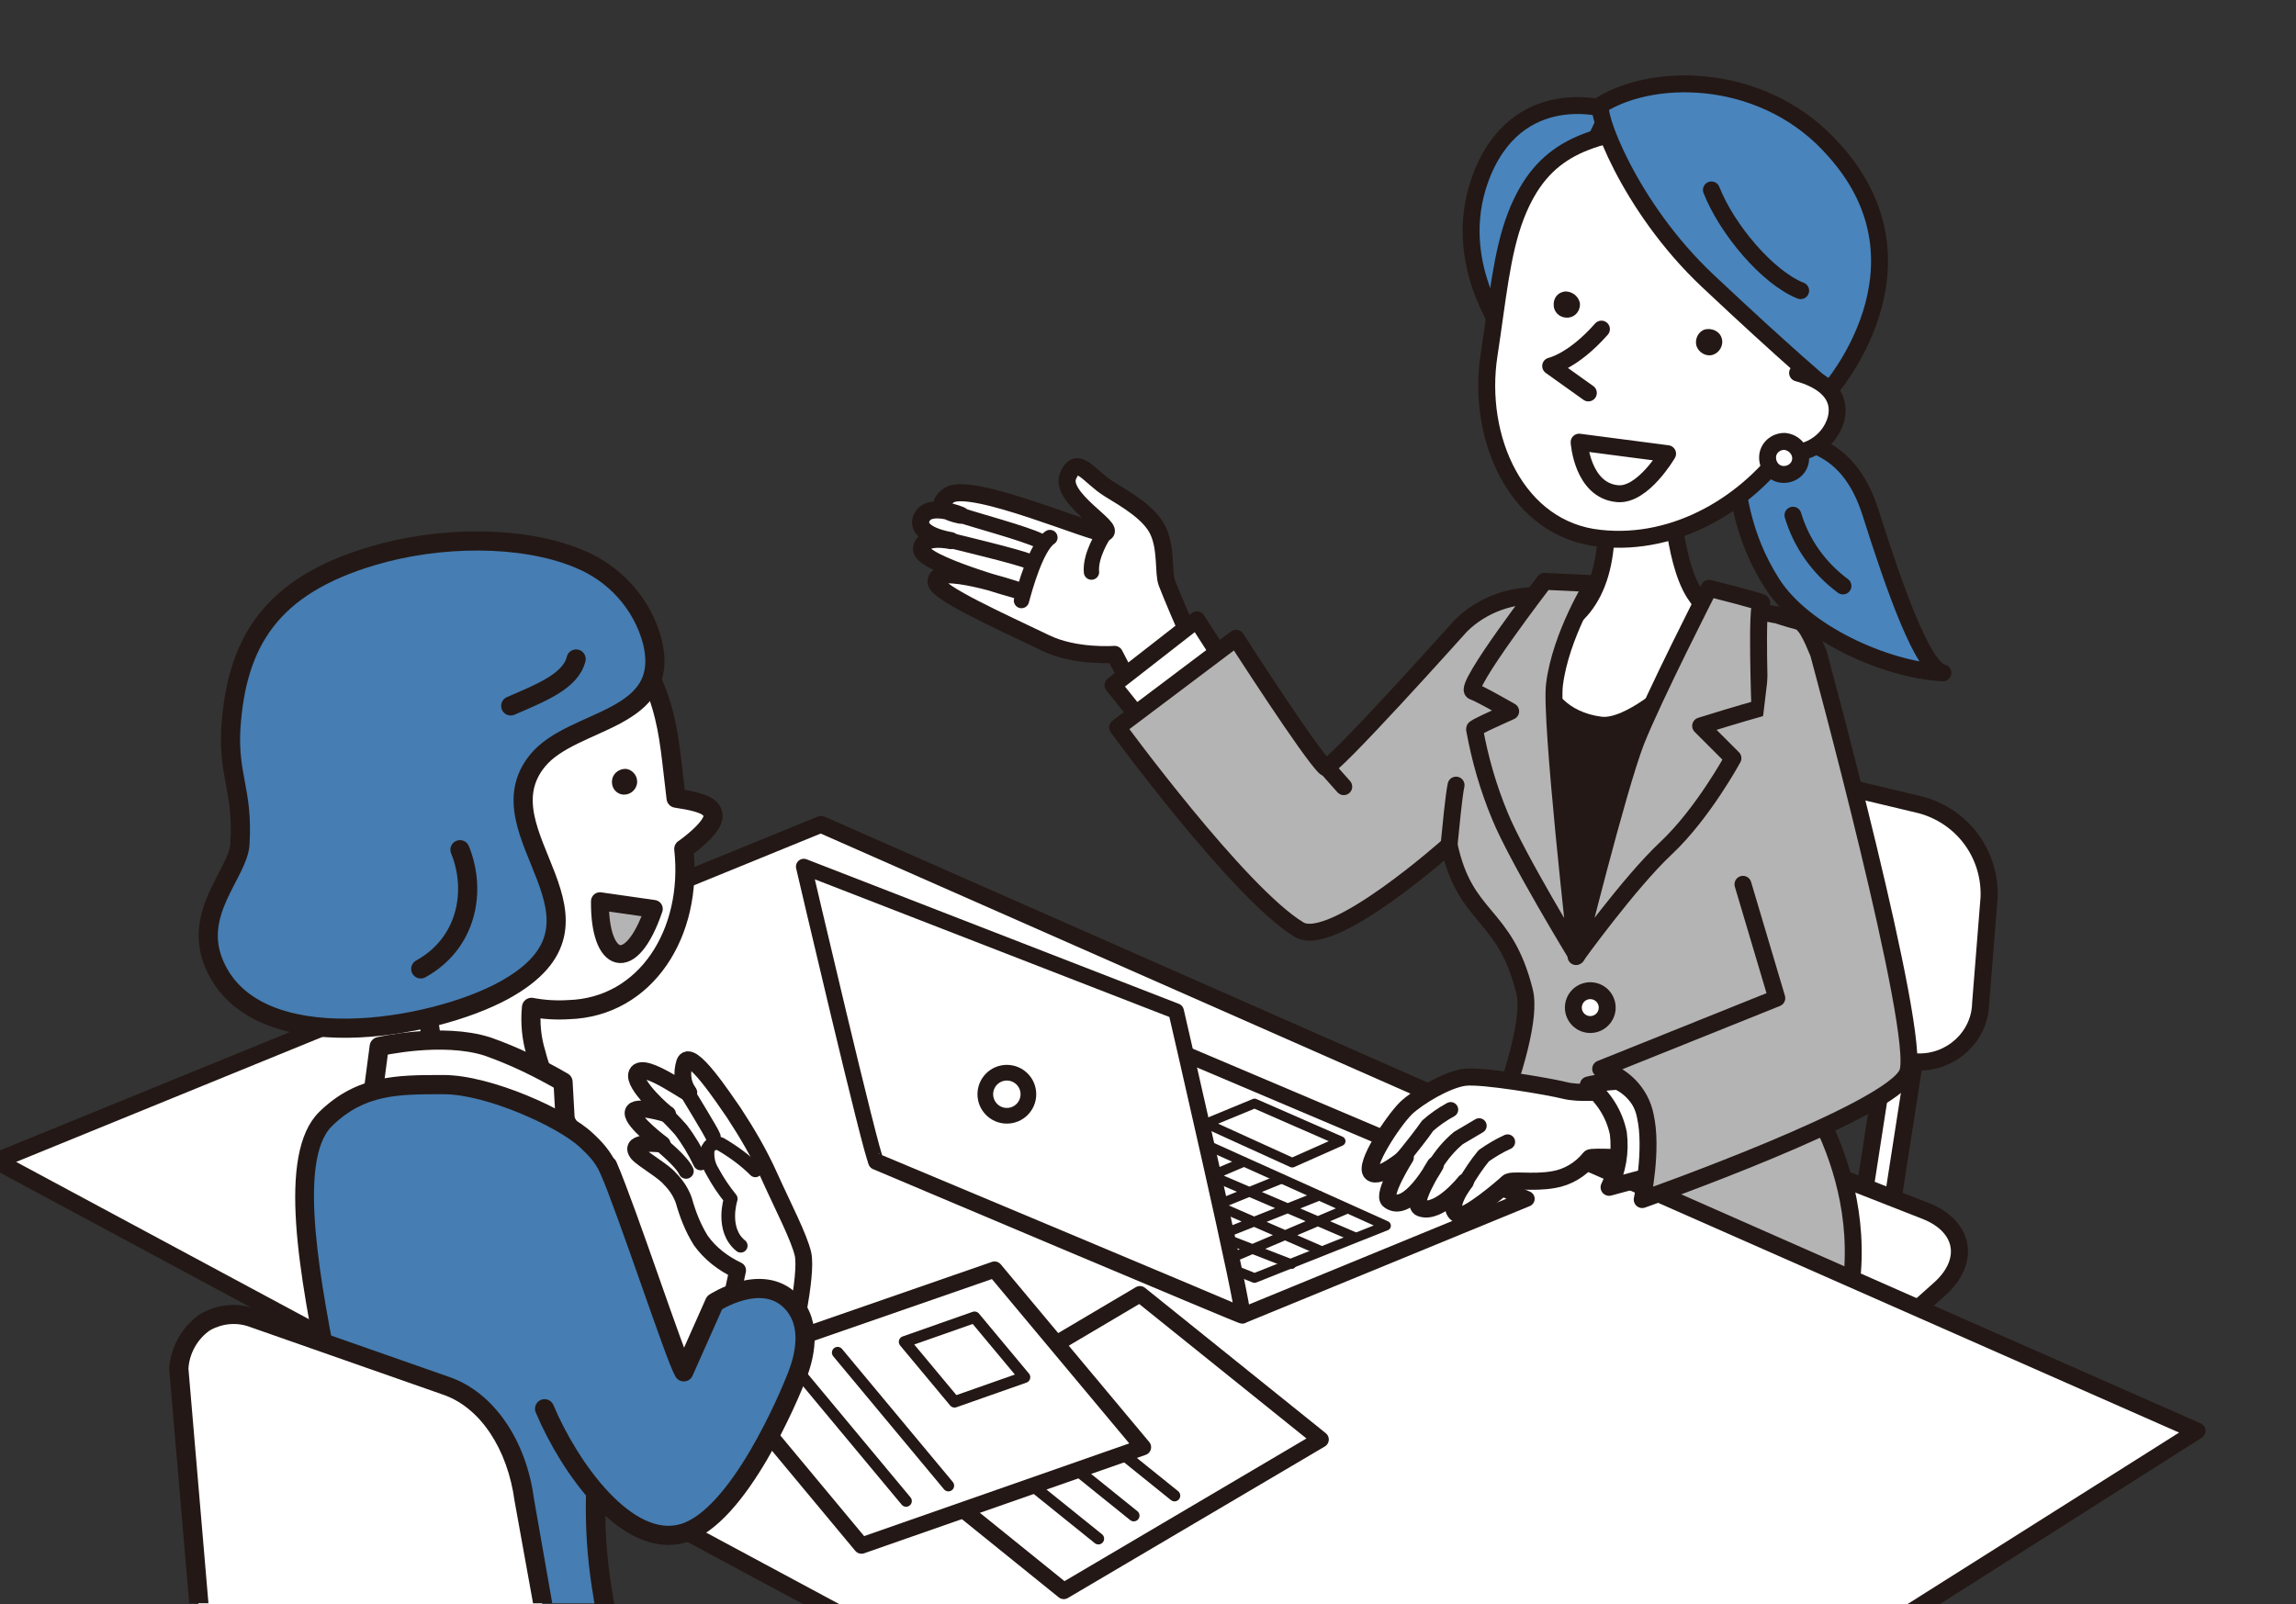 <svg version="1.1" id="レイヤー_1" xmlns="http://www.w3.org/2000/svg" x="0" y="0" viewBox="0 0 298.5 208.6" xml:space="preserve"><rect x="0" y="0" width="298.5" height="208.6" fill="#333333" stroke="none"/><style>.st0,.st1{stroke:#231815;stroke-linecap:round;stroke-linejoin:round}.st0{fill:none;stroke-width:2.2}.st1{stroke-width:2.22}.st1,.st2{fill:#fff}.st3{fill:none;stroke-width:2.22}.st3,.st4,.st5,.st6,.st7,.st8{stroke:#231815;stroke-linecap:round;stroke-linejoin:round}.st4{fill:#fff;stroke-width:1.99}.st5{fill:#4984bd}.st5,.st6,.st7,.st8{stroke-width:2.2}.st6{fill:#f9be00}.st7{fill:#fff}.st8{fill:#b4b4b5}.st9{fill:#231815}.st10,.st11{stroke:#231815;stroke-linecap:round;stroke-linejoin:round}.st10{fill:#fff;stroke-width:2.11}.st11{fill:none}.st11,.st12{stroke-width:1.49}.st12,.st13,.st14,.st15,.st16,.st17,.st18,.st19,.st20,.st21,.st22{stroke:#231815;stroke-linecap:round;stroke-linejoin:round}.st12,.st13,.st14{fill:#fff}.st13{stroke-width:2.04}.st14,.st15{stroke-width:1.25}.st15{fill:none}.st16{stroke-width:1.96}.st16,.st17,.st18,.st19{fill:#fff}.st17{stroke-width:2.18}.st18{stroke-width:1.78}.st19,.st20{stroke-width:2.49}.st20{fill:#467db2}.st21{fill:#b4b4b5;stroke-width:2.33}.st22{fill:#f9be00;stroke-width:2.49}.st23{fill:#467db2}.st24{fill:#fff;stroke:#231815;stroke-width:1.98;stroke-linecap:round;stroke-linejoin:round}</style><g id="レイヤー_2_00000066476397864549690860000014315616122755327363_"><g id="レイヤー_1-2"><path class="st0" d="M228.8 22.9c1.4 4 4.8 8.8 8.3 10.1"/><path class="st1" d="M245.8 157.9l-3.8-.3 4-25.8 3.8.4z"/><path class="st2" d="M257.5 130.5c-.1 4.3-3.8 7.7-8.1 7.6-.7 0-1.4-.1-2.1-.4l-25.4-6.8c-5.4-1.7-9.1-6.7-9.3-12.3l.3-12.9c.1-5.4 4.5-8.8 9.7-7.5l27.2 6.5c5.4 1.5 9 6.4 8.8 12l-1.1 13.8z"/><path class="st3" d="M257.5 130.5c-.1 4.3-3.8 7.7-8.1 7.6-.7 0-1.4-.1-2.1-.4l-25.4-6.8c-5.4-1.7-9.1-6.7-9.3-12.3l.3-12.9c.1-5.4 4.5-8.8 9.7-7.5l27.2 6.5c5.4 1.5 9 6.4 8.8 12l-1.1 13.8z"/><path class="st2" d="M229.8 187.6c-4 3.6-11.4 4.9-16.4 2.8l-27.5-11.1c-5-2-5.4-6.1-1-9.1l27.9-18.8c4.5-3 12.2-3.9 17.2-1.9l20.4 8c5 2 5.8 6.5 1.8 10.1l-22.4 20z"/><path class="st3" d="M229.8 187.6c-4 3.6-11.4 4.9-16.4 2.8l-27.5-11.1c-5-2-5.4-6.1-1-9.1l27.9-18.8c4.5-3 12.2-3.9 17.2-1.9l20.4 8c5 2 5.8 6.5 1.8 10.1l-22.4 20z"/><path class="st1" d="M157.7 88.8c-.8-.7-4.6-9.4-6-13-.5-1.3 0-4.5-1.2-6.9-1.1-2.2-4-3.9-6.3-5.3-2.6-1.6-4.1-4.5-5.3-1.8-1.4 2.9 6.4 7 4.7 7.5-1.2.3-17.4-6.8-20.2-4.9s1.5 2.6 1.5 2.6-4.2-1.8-5.1.4c-.9 2.2 3.8 2.9 3.8 2.9s-3.7-.8-3.8 1.1 12.3 5.3 12.3 5.3-10.7-3.6-10.4-1c.1 1.4 8.6 5.2 14.2 7.9 3.9 1.9 9 1.5 9 1.5l3.9 7.5 8.9-3.8z"/><path class="st4" d="M136.5 69.9c-1.8 1.2-3.3 6.7-3.7 8.2m-9.2-7.8s9.2 2.2 10.1 2.7m-8.5-5.9c1.1.4 8.1 2.3 9.9 3.2m8.4-.8s-1.8 2.7-1.6 4.9"/><path class="st5" d="M228.7 56.7c4.6.4 11.4.2 14.5 10s6.8 20.3 9.4 20.8c-7.5-.4-18.1-5.2-22.2-11.6s-4.2-12-4.7-12.6"/><path class="st6" d="M233.1 67c1.1 3.7 3.4 6.9 6.5 9.2"/><path class="st7" d="M160.1 87.6l-4.5-7-10.9 8.5 4 5"/><path class="st8" d="M232.7 138.8c.2.7 13 16.1 6.3 35.4s-21.6 8.9-41 8.7c-9.2-.1-9.5-23.4-9-24.3s10.9-23 9.2-29.7c-2.6-10.4-7.7-9.2-9.8-19 0 0-15.2 13.6-19.5 11-7.8-4.7-23.6-26.3-23.6-26.3L160.7 83s9.7 15.1 11.6 16.8c.6.6 17.6-18.4 17.6-18.4 2.8-2.8 6.8-4.2 10.8-3.9 2.9.1 7.1.1 11.4.1 3 0 11.7 1.1 12 1.1 4.3.7 10 1.9 10.1 2 3.9 4.9 2.6 17.1 2.6 18.2 0 5.2.7 7.7-.3 11.8-3.5 13.3-4.6 21.9-3.8 28.1z"/><path class="st9" d="M198.2 80.9s29.9 2.7 29 2.4-22.3 42.1-22.3 42.1-11.4-21.2-10-26.5 4.3-15.9 3.3-18z"/><path class="st7" d="M217.2 62.6s.2 10.1 3.1 14.6 5.8 3.6 5.8 3.6-12 14.2-18 13.5c-10-1.3-9-12.7-9-12.7s4.9 1.5 8-4.6 1.1-15.1 1.1-15.1"/><path class="st0" d="M222.6 80.8s-5.3 24.5-10.5 30.5c-3 3.5-5.5 7.4-7.3 11.6-6.5-15.3-3.2-42.8-3.1-42.8"/><path class="st8" d="M202.1 89c.8-6.4 5-13.1 5-13.1l-6.3-.3s-10.6 13.8-9.3 14.3c1 .4 2.6 1.3 4.9 2.6-2.2 1-4.7 2.1-4.7 2.3.7 3.9 1.8 7.7 3.3 11.3 2.2 5.4 10 18.2 10 18.2s-3.5-30.9-2.9-35.3z"/><path class="st5" d="M209.3 14.3s-12.2-4-16.9 9.1c-3.8 10.7 3.1 19.8 3.1 19.8l13.8-28.9z"/><path class="st7" d="M197.1 28c-1.9 4.9-2.4 11-3.5 18.1C191.9 57 197.2 68.9 208 70c10 1.1 19.4-4.7 24.6-12.3 3.4-5.1 6.8-15.5 6.1-22.5S227.5 15.3 217 16.3c-10.7 1.1-16.5 3-19.9 11.7z"/><path class="st5" d="M208.2 13.6c-1 .6 3.5 13.2 13.8 22.9s15.8 14.3 15.8 14.3 14.2-16 .8-31.1c-8.8-10.2-23.2-10.5-30.4-6.1z"/><path class="st9" d="M223.9 44.3c.1.9-.6 1.8-1.5 1.9-.9.1-1.8-.6-1.9-1.5-.1-.9.5-1.8 1.4-1.9 1-.1 1.9.5 2 1.5 0-.1 0 0 0 0zm-18.5-4.9c.1.9-.5 1.8-1.5 1.9-.9.1-1.8-.5-1.9-1.5s.5-1.8 1.5-1.9c.9 0 1.7.6 1.9 1.5z"/><path class="st0" d="M222.5 24.7c2 5.1 7.3 11.4 11.6 13.1"/><path class="st7" d="M208.2 42.8c-3.7 4.2-6.6 4.8-6.6 4.8l4.9 3.5m10.3 7.9s-3.2 5.5-6.5 5.2c-4.6-.4-5-6.7-5-6.7l11.5 1.5zm16.9-10.5c3.3.9 5.8 2.8 5 6-.9 3.2-4.3 5.1-7.5 4.2"/><path class="st7" d="M234.1 59.6c0 1.2-1 2.1-2.2 2.1-1.2 0-2.1-1-2.1-2.2 0-1.2 1-2.1 2.2-2.1 1.2.1 2.1 1.1 2.1 2.2z"/><circle transform="rotate(-74.139 206.798 131.05)" class="st7" cx="206.8" cy="131" r="2.2"/><path class="st6" d="M188.4 109.8c.2-2 .6-6.3.9-7.7"/><path class="st8" d="M228.8 92.1s-.5-13.7.2-13.7-6.8-1.9-6.8-1.9-7.2 14.1-9.5 19.9c-2.4 6.2-7.8 28-7.8 28s6.9-9.6 11.7-14.1 8.7-11.7 8.7-11.7l-4.2-4.2c4.8-1.5 7.7-2.3 7.7-2.3z"/><path class="st0" d="M172.3 99.6l2.4 2.7m56.4 27.4l4-1.6"/><path class="st2" d="M0 150.8v.4l106.7 57.4h143.4l35.5-22.5-178.9-78.9z"/><path class="st9" d="M286.1 185.1l-178.9-78.9c-.3-.1-.6-.1-.9 0L0 149.6v2.9l104.4 56.1h4.7l-107-57.5 104.6-42.7 176.6 77.9-35.3 22.3h4.2l34-21.6c.5-.3.7-1 .4-1.5-.2-.2-.4-.4-.5-.4z"/><path class="st10" d="M171.7 187.2l-33.4 19.7-23.4-18.9 33.3-19.7z"/><path class="st11" d="M142.8 200.1L125.3 186m22.1 11.1L129.9 183m22.8 11.5l-17.5-14.1"/><path class="st10" d="M148.6 188.2L112 201l-19.3-23.2 36.6-12.7z"/><path class="st12" d="M133.2 179.1l-9.1 3.2-6.5-7.8 9.1-3.2z"/><path class="st11" d="M117.8 195.2l-14.4-17.3m19.9 15.3l-14.4-17.3"/><path class="st13" d="M161.5 171.1l37-15.2-47.4-20.1-37.2 15.3s48.7 20.6 47.6 20z"/><path class="st14" d="M124 150.6l39.1 15.6 17.1-6.8-37.3-16.8z"/><path class="st15" d="M135.1 146.7l36.5 15.9m-42.8-13.4l39.1 15.2m7-7.1l-16.7 7.1m13.3-8.9l-17.8 7.1m-14.1-17.4l36.6 15.7m-9.6-7.6l-18.2 7.4m13.3-9.6l-17.6 7.5m12.7-9.6l-18.1 7.5m13.2-9.7l-18.4 7.6m13.5-9.8l-18.1 7.8"/><path class="st14" d="M168 151.2l6.3-2.8-11.2-4.9-6.3 2.6z"/><path class="st13" d="M104.5 112.7l48.4 18.8s9.2 39.8 8.6 39.5-47.1-19.8-47.6-20-9.4-38.3-9.4-38.3z"/><circle class="st13" cx="130.9" cy="142.3" r="2.8"/><path class="st1" d="M208.6 142.1c-.4-.2-3.2.2-5.2-.3s-10.7-2-13-1.7-6 2.5-7.6 4c-1.8 1.8-5.5 7.5-4.5 8.4s4.4-2 4.4-2-3.1 4.9-2.1 5.6c2.5 1.9 6-4.6 6-4.6s-3.3 5.1-1.9 5.6c2.4.9 5.8-3.4 5.8-3.4s-2.8 3.5-.8 4.3c1 .4 5.8-3.7 6.3-4.2s3.2.1 6-.4c1.8-.3 3.5-1.3 4.7-2.8.1-.3 6.3.1 6 .1s3.1-5.8-4.1-8.6z"/><path class="st16" d="M190.5 153.8c.7-1.2 1.5-2.4 2.4-3.5 1-.7 2-1.3 3.1-1.8m-9.4 3c.8-1.3 1.8-2.5 3-3.5l2.7-1.6m-10.2 4.5c1.1-1.3 2.9-3.6 3.5-4.5.9-.8 1.9-1.5 3-2.1"/><path class="st1" d="M210.3 140.6c-1.3.1-2.6.2-3.8.5 2 1.6 3.4 3.8 3.9 6.3.3 2.4-.1 4.8-1.2 7l4.8-1.3s1.1-4.6 0-8.1c-.5-1.9-1.9-3.6-3.7-4.4z"/><path class="st8" d="M226.6 115l4.4 14.8-22.9 9.2c2.9.8 5.2 3.1 5.8 6.1 1 4.4-.4 10.9-.4 10.9s32.6-11.5 34.5-16.5-11.6-54.6-11.6-54.6c-.4-.8-1.4-3.8-2.6-4.1s-3-.9-3-.9"/><path class="st17" d="M102.8 175.3s2.2-9.4 1.6-12.2c-.5-2.2-2.6-6.2-4.4-10.2-1.3-2.9-2.9-5.6-4.6-8.2-1.2-1.7-5.7-8.6-6.4-6.5-.4 1.3-.3 2.7.5 3.8.8 1-5.9-4.2-6.7-2.4-.6 1.4 3.7 5.2 4 5.3 0 0-4.4-1.4-4.5-.2s3.8 4.1 3.8 4.1-4.6-.6-3.2 1.2c.7.8 3.4 2.3 4.2 3.3.8.8 1.4 1.7 1.8 2.8.5 1.8 1.2 3.6 2.2 5.2 1.2 1.7 2.9 3 4.8 3.9L94 174"/><path class="st18" d="M98.2 152.2c-1.3-1.3-2.8-2.4-4.5-3.4-.6-.3-1.3-.1-1.6.5-.1.1-.1.2-.1.3-.1.9.1 1.9.6 2.7.7 1.3 1.5 2.5 2.4 3.6 0 0-1.3 4 1.3 6.1"/><path class="st19" d="M92.7 106.1c-.1-1-.7-1.7-4.8-2.3-.6-4.8-.8-8.3-1.9-12-2.6-8.8-8.1-11.1-18.3-12.9S42.5 89.3 41.2 96s5 16.7 8 21.9c1.9 3.3 4.6 6 7.7 8.2l-2.3.6c1.1 5.4 2.5 13 1.3 14.3-3.7 3.7-2.9 9.4-2.9 9.4 3.6 1.4 7.4 2.4 11.3 2.9 9.8 1.1 12.5-2.5 12.5-2.5s-5.5-7.3-7.1-13.8c-.6-1.9-.8-4-.6-6 1.6.3 3.2.4 4.8.3 10.1-.3 16.2-10 15-20.9-.1.1 3.9-2.7 3.8-4.3z"/><path class="st9" d="M79.6 101.3c-.2.9.3 1.8 1.2 2 .9.2 1.8-.4 2-1.3s-.4-1.8-1.3-2c-.8-.1-1.7.4-1.9 1.3z"/><path class="st20" d="M84.8 83.4c2.6 10.5-10.3 9.9-14.9 15.5-7.8 9.5 12.2 20.8-4.4 29.9-9.3 5.1-32.2 9.1-37.6-3.3-3-6.8 3.1-11.9 3.3-15.8.4-6.8-1.5-8.7-1.2-14.8.7-11.5 5.3-18.7 18.4-22.6 8.7-2.6 19.4-2.7 26.7.3 4.8 1.9 8.4 5.9 9.7 10.8z"/><path class="st21" d="M85 118.2c-3 8.8-7.1 7.1-7-1l7 1z"/><path class="st20" d="M54.7 126c6-3.3 7.3-10.1 5.1-15.5"/><path class="st22" d="M66.4 91.8c3.9-1.7 7.8-3.2 8.5-6.1"/><path class="st19" d="M48.1 145.2l1.2-9.1s8.2-1.9 14.1 0c3.4 1.2 6.7 2.8 9.8 4.6L74 155s-25-9.8-25.9-9.8z"/><path class="st23" d="M81.1 160.7c-1-8.5-2.7-10.4-5-12.5-3.1-2.8-12.7-7.2-18.5-7.2s-10.8-.1-15.4 4.4c-7.9 7.7 3.7 41.5 2.9 50.3-.3 3.4-1.8 8-3.3 12.8h36.7c-.1-.3-.1-.6-.2-.9-1.5-8.4-1.1-14.4-.5-22.2.4-5.1 4.2-17.1 3.3-24.7z"/><path class="st9" d="M77 147.3c-3.2-3-13.2-7.5-19.3-7.5h-.3c-5.7 0-11 0-15.9 4.8-5.6 5.5-2.5 21.4.3 35.5 1.3 6.5 2.5 12.7 2.2 15.6-.3 3.4-1.8 8-3.4 12.9h2.6c1.5-4.8 2.9-9.2 3.3-12.7.3-3.2-.9-9.3-2.3-16.3-2.4-12.1-5.7-28.7-1-33.2 4.2-4.1 8.6-4.1 14.2-4.1h.3c5.5 0 14.8 4.2 17.7 6.9 2 1.9 3.6 3.3 4.6 11.8.5 4.7-.9 11.5-2 16.9-.6 2.5-1 5.1-1.3 7.6-.6 7.7-1 13.8.5 22.5 0 .2.1.4.1.7h2.6c-.1-.4-.2-.8-.2-1.1-1.5-8.4-1-14.4-.5-21.9.3-2.5.7-4.9 1.3-7.3 1.2-5.6 2.6-12.6 2-17.7-1.2-8.8-2.9-11-5.5-13.4z"/><path class="st2" d="M68.1 195.1c-.9-7.6-5.1-13-10-14.8L33 171.5c-4.9-1.8-9.2 1.2-9.8 6.6l2.6 30.5h44.7l-2.4-13.5z"/><path class="st9" d="M58.5 179.1l-25.1-8.8c-2.4-1-5.2-.7-7.4.6-2.3 1.6-3.8 4.2-4 7v.2l2.6 30.4h2.5L24.5 178c.1-2 1.2-3.9 2.8-5 1.6-.9 3.5-1.1 5.3-.4l25.1 8.8c4.8 1.7 8.3 7.1 9.2 13.8l2.4 13.3h2.5l-2.4-13.7c-1-7.5-5.2-13.7-10.9-15.7z"/><path class="st20" d="M79 151.6c2.6 6 8.8 25 9.9 26.8l4-9s6.1-4 9.9-.2c3 3 1.7 7.5.8 9.8s-7.5 18.3-14.8 20.4-14.8-8.6-18-16.2"/><path class="st24" d="M89.3 142c.1.2 3.2 5.2 3.4 5.8m-6.6-3.4c.8.8 1.6 1.6 2.4 2.5 1 1.3 1.9 2.8 2.6 4.3m-5.2-2.4c.2.2 2.7 2.2 3.3 3.5"/></g></g></svg>